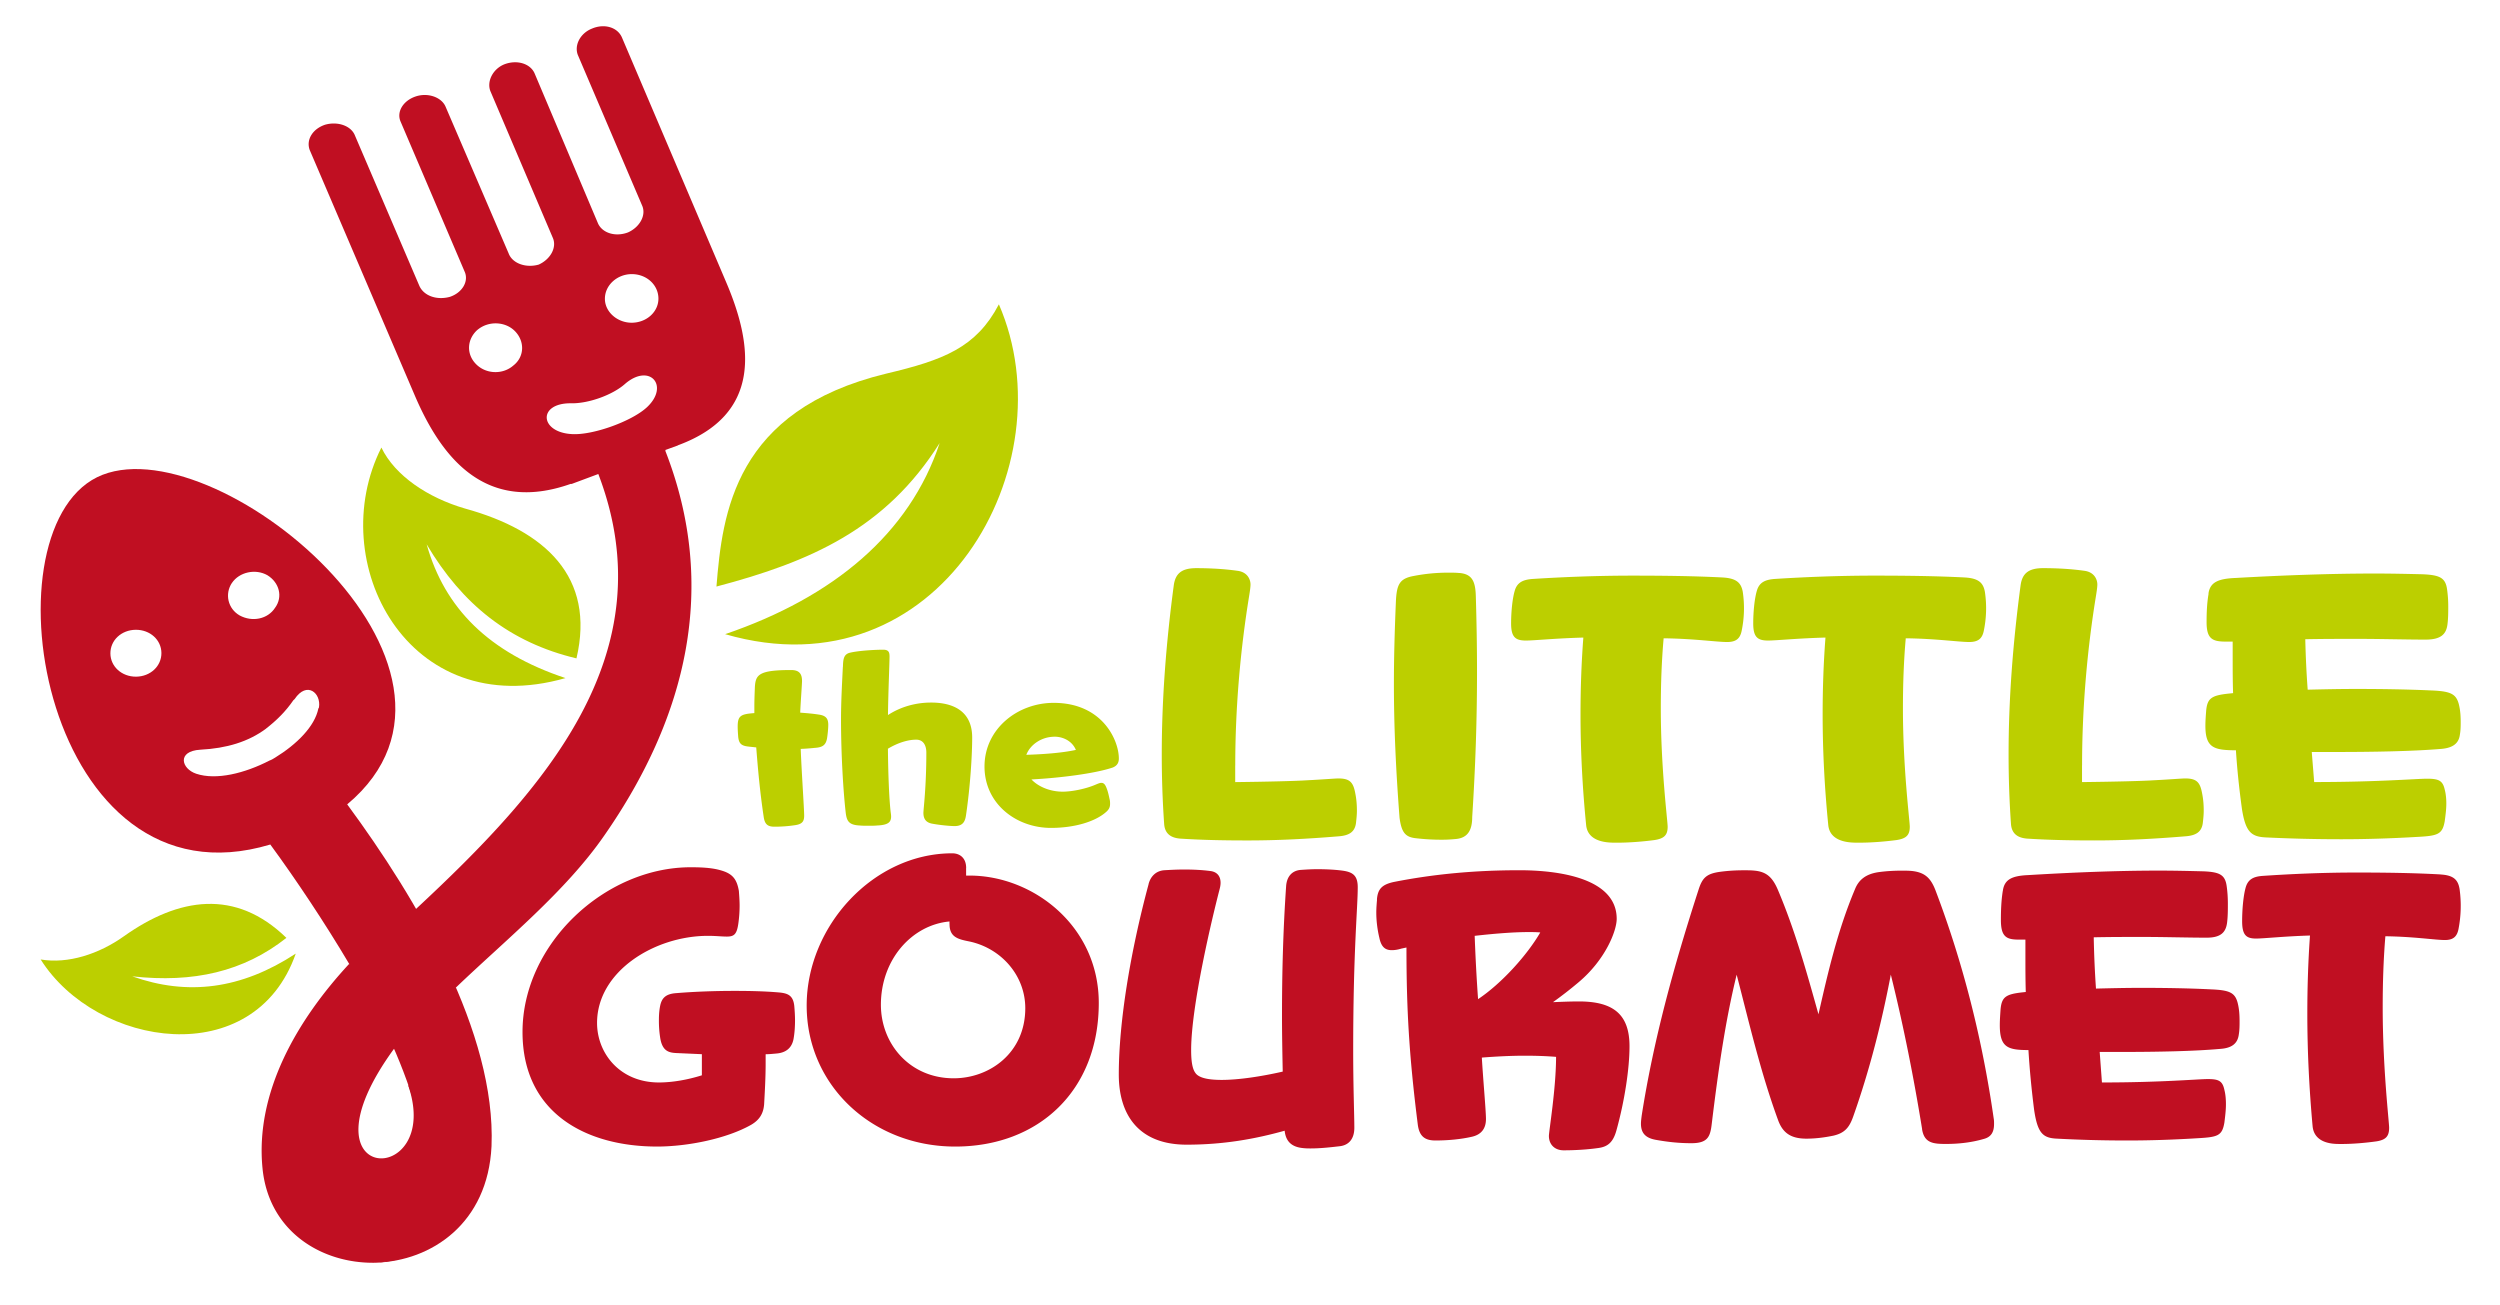 <svg xmlns="http://www.w3.org/2000/svg" id="Layer_1" viewBox="0 0 478.26 249.58"><defs><clipPath id="clippath"><path d="M7.78 5.02h462.97v236.55H7.78z" style="fill:none"/></clipPath><style>.cls-2{fill:#bccf00}.cls-3{fill:#c00f22}</style></defs><g style="clip-path:url(#clippath)"><path d="M422.51 113.59c-.31 1.77-.38 3.62-.38 5.46 0 3.12 1.08 3.69 3.61 3.69h1.38v2.98c0 2.34 0 4.61.08 6.88l-.69.07c-3.38.35-4.23.85-4.46 3.27-.08 1.06-.15 1.99-.15 2.91 0 4.19 1.61 4.68 5.84 4.68.23 3.62.62 7.31 1.15 11.21.69 4.4 1.77 5.32 4.53 5.46 4.38.21 9.22.35 14.44.35 4.53 0 9.29-.14 14.29-.43 4.15-.21 5.07-.43 5.53-2.98.15-1.14.31-2.27.31-3.41 0-.92-.08-1.85-.31-2.7-.38-1.7-1.15-2.06-3.38-2.06-2 0-9.53.64-21.59.64l-.46-5.75h4.3c7.61 0 14.9-.14 20.2-.57 2.3-.14 3.61-.92 3.84-2.77.15-.85.15-1.63.15-2.41 0-1.21-.08-2.34-.38-3.48-.54-1.92-1.61-2.41-5.38-2.55-4.69-.21-9.53-.28-14.29-.28-3.15 0-6.22.07-9.22.14-.23-3.12-.38-6.24-.46-9.65 3.3-.07 6.68-.07 9.99-.07 4.61 0 9.06.14 13.06.14 2.92 0 3.92-1.06 4.15-2.91.15-1.14.15-2.34.15-3.48s-.08-2.2-.23-3.27c-.31-2.2-1.46-2.7-4.69-2.84-3-.07-5.99-.14-9.14-.14-8.6 0-17.74.35-26.66.85-3.23.14-4.84.78-5.15 2.98m-24.18 32.9c0-11.57 1.08-22.71 2.61-32.15.15-.92.31-1.92.31-2.48 0-.99-.61-2.41-2.54-2.63-2.46-.35-5.22-.5-7.84-.5-2.84 0-3.99 1.06-4.3 3.27-1.46 10.93-2.3 21.72-2.3 32.36 0 4.47.15 8.94.46 13.34.15 1.92 1.38 2.63 3.07 2.77 4.38.28 8.6.35 12.91.35 5.61 0 11.22-.28 17.28-.78 2.15-.14 3.3-.85 3.46-2.77.08-.71.15-1.42.15-2.13 0-1.14-.08-2.2-.31-3.34-.38-2.06-1-2.84-3.23-2.84-.61 0-3.15.21-5.99.35-2.07.14-7.61.28-13.75.35v-3.19Zm-22.5-35.98c-5.53-.28-11.45-.35-17.21-.35-6.84 0-13.52.28-19.13.64-1.77.14-2.92.64-3.38 2.27-.46 1.56-.69 4.12-.69 6.24 0 2.63.84 3.27 2.84 3.27 1.54 0 5.68-.43 10.98-.57-.38 4.97-.54 9.87-.54 14.69 0 7.1.38 14.19 1.08 21.22.23 2.2 2.07 3.05 4.07 3.26.61.07 1.23.07 1.84.07 2.38 0 4.92-.21 7.14-.5 1.84-.28 2.54-.92 2.54-2.55 0-1.14-1.31-11.14-1.31-22.64 0-4.54.15-9.01.54-13.41 5.84.07 10.14.71 12.14.71 1.69 0 2.46-.64 2.77-2.06a21.217 21.217 0 0 0 .23-7.52c-.31-1.77-1.23-2.63-3.92-2.77m-46.31 0c-5.53-.28-11.45-.35-17.21-.35-6.84 0-13.52.28-19.13.64-1.77.14-2.92.64-3.38 2.27-.46 1.56-.69 4.12-.69 6.24 0 2.63.84 3.27 2.84 3.27 1.54 0 5.68-.43 10.98-.57-.38 4.97-.54 9.87-.54 14.69 0 7.1.38 14.19 1.08 21.22.23 2.2 2.07 3.05 4.07 3.26.61.07 1.23.07 1.84.07 2.38 0 4.92-.21 7.14-.5 1.84-.28 2.54-.92 2.54-2.55 0-1.14-1.31-11.14-1.31-22.64 0-4.54.15-9.01.54-13.41 5.84.07 10.14.71 12.14.71 1.69 0 2.46-.64 2.77-2.06a21.217 21.217 0 0 0 .23-7.52c-.31-1.77-1.23-2.63-3.92-2.77m-50.31-.85c-.69-.07-1.38-.07-2.07-.07-2.3 0-4.46.21-6.68.64-2.69.5-3.23 1.63-3.38 4.9-.23 5.46-.38 10.65-.38 15.68 0 8.37.38 16.54 1.08 25.69.38 2.77 1.08 3.69 3.15 3.9 1.84.21 3.38.28 4.76.28.77 0 1.46 0 2.92-.14 2.07-.21 3.07-1.49 3.07-4.19.62-9.65.92-18.52.92-27.82 0-4.68-.08-9.44-.23-14.48-.08-2.77-.69-4.19-3.15-4.4m-42.87 36.84c0-11.57 1.08-22.71 2.61-32.15.15-.92.31-1.92.31-2.48 0-.99-.61-2.41-2.54-2.63-2.46-.35-5.22-.5-7.84-.5-2.84 0-3.99 1.06-4.3 3.27-1.46 10.93-2.3 21.72-2.3 32.36 0 4.47.15 8.94.46 13.34.15 1.92 1.38 2.63 3.07 2.77 4.38.28 8.6.35 12.91.35 5.61 0 11.22-.28 17.28-.78 2.15-.14 3.3-.85 3.46-2.77.08-.71.15-1.42.15-2.13 0-1.14-.08-2.2-.31-3.34-.38-2.06-1-2.84-3.23-2.84-.61 0-3.15.21-5.99.35-2.07.14-7.61.28-13.75.35v-3.19ZM201.72 140.93c1.57 0 3.34.75 4.1 2.53-2.79.61-6.44.84-9.48.94.76-2.01 2.99-3.46 5.37-3.46m11.06 5.93c1.01-.37 1.27-1.03 1.27-1.78 0-3.42-3.09-10.63-12.47-10.63-6.94 0-13.23 5.01-13.23 12.17s6.08 11.75 12.72 11.75c4.56 0 8.46-1.22 10.49-3 .61-.51.81-.98.81-1.59 0-.28 0-.56-.1-.94-.15-.7-.3-1.4-.56-2.06-.25-.66-.51-1.03-1.01-1.03-.25 0-.61.14-1.06.33-1.93.84-4.61 1.36-6.33 1.36-2.33 0-4.61-.89-5.98-2.34 5.42-.28 12.06-1.12 15.46-2.25m-51.54-19.28c-.15 3.14-.35 6.6-.35 10.02 0 7.07.46 14.09.91 17.98.2 1.5.61 2.25 2.69 2.34.46.05 1.01.05 1.62.05s1.22 0 1.67-.05c2.18-.09 2.69-.66 2.69-1.73 0-.28-.05-.61-.1-.98-.3-2.81-.46-7.21-.51-11.98 1.88-1.12 3.8-1.73 5.42-1.73 1.27 0 1.93.98 1.93 2.48 0 6.65-.56 10.81-.56 11.52 0 1.12.46 1.83 1.62 2.06 1.47.28 3.45.47 4.36.47 1.72 0 2.03-1.08 2.18-2.15.81-5.52 1.17-11.42 1.17-14.79 0-5.99-5.07-6.69-7.85-6.69-2.94 0-5.83.8-8.26 2.39.05-4.31.3-10.02.3-11.19 0-.8-.15-1.31-1.22-1.31-1.67 0-4.71.19-6.28.56-1.32.28-1.37 1.31-1.42 2.76m-20.13 11.44c0 .47.05 1.26.1 1.92.15 1.4.71 1.73 2.13 1.87l1.32.14c.35 4.59.76 8.85 1.42 13.25.2 1.5.81 1.92 2.08 1.92s2.58-.09 3.85-.28c1.42-.19 1.82-.7 1.82-1.83 0-1.31-.51-8.66-.66-12.78.51 0 1.77-.09 2.69-.19 1.47-.09 2.08-.52 2.33-1.73.15-.89.25-2.06.25-2.67 0-1.22-.46-1.78-1.82-1.97-1.22-.19-2.38-.28-3.55-.37.1-2.25.35-5.48.35-6.04 0-1.36-.51-2.11-2.08-2.11-6.18 0-6.79.89-6.94 3.23-.05 1.36-.1 2.53-.1 3.7v1.31c-2.63.19-3.19.51-3.19 2.62" class="cls-2"/><path d="M466.86 167.28c-5.19-.29-10.74-.36-16.15-.36-6.42 0-12.69.29-17.96.65-1.66.14-2.74.65-3.17 2.31-.43 1.59-.65 4.18-.65 6.35 0 2.67.79 3.32 2.67 3.32 1.44 0 5.34-.43 10.31-.58-.36 5.05-.51 10.02-.51 14.93 0 7.21.36 14.42 1.01 21.56.22 2.24 1.95 3.1 3.82 3.32.58.07 1.15.07 1.73.07 2.24 0 4.62-.22 6.71-.51 1.73-.29 2.38-.94 2.38-2.6 0-1.15-1.23-11.32-1.23-23 0-4.61.14-9.16.51-13.63 5.48.07 9.52.72 11.39.72 1.59 0 2.31-.65 2.6-2.09a23.34 23.34 0 0 0 .21-7.64c-.29-1.8-1.15-2.67-3.68-2.81m-83.71 3.16c-.29 1.8-.36 3.68-.36 5.55 0 3.17 1.01 3.75 3.39 3.75h1.3v3.03c0 2.38 0 4.69.07 6.99l-.65.07c-3.17.36-3.97.87-4.18 3.32-.07 1.08-.14 2.02-.14 2.96 0 4.25 1.51 4.76 5.48 4.76.22 3.68.58 7.43 1.08 11.39.65 4.47 1.66 5.41 4.25 5.55 4.11.22 8.65.36 13.56.36 4.26 0 8.73-.14 13.41-.43 3.89-.22 4.76-.43 5.19-3.03.14-1.15.29-2.31.29-3.46 0-.94-.07-1.87-.29-2.74-.36-1.73-1.08-2.09-3.17-2.09-1.87 0-8.94.65-20.26.65l-.43-5.84h4.04c7.14 0 13.99-.14 18.97-.58 2.16-.14 3.39-.94 3.61-2.81.14-.86.14-1.66.14-2.45 0-1.23-.07-2.38-.36-3.53-.51-1.95-1.51-2.45-5.05-2.6-4.4-.22-8.94-.29-13.41-.29-2.96 0-5.84.07-8.65.14-.22-3.17-.36-6.35-.43-9.81 3.1-.07 6.27-.07 9.37-.07 4.33 0 8.51.14 12.26.14 2.74 0 3.68-1.08 3.89-2.96.14-1.15.14-2.38.14-3.53s-.07-2.24-.22-3.32c-.29-2.24-1.37-2.74-4.4-2.88-2.81-.07-5.62-.14-8.58-.14-8.08 0-16.66.36-25.02.86-3.03.14-4.54.79-4.83 3.03m-15.45 45.59c.43 2.67 2.16 2.81 4.61 2.81s4.9-.29 7.14-.94c1.44-.36 2.02-1.3 2.02-2.88 0-.36 0-.72-.07-1.08-2.16-15.07-5.84-29.64-11.03-43.34-.94-2.6-2.09-3.68-4.54-3.97-.65-.07-1.3-.07-2.02-.07-1.37 0-2.89.07-4.47.29-2.38.36-3.75 1.44-4.47 3.25-3.32 7.86-5.19 16.01-6.99 23.94-2.31-8.29-4.54-16.23-7.79-23.87-1.08-2.52-2.31-3.39-4.4-3.61-.65-.07-1.37-.07-2.09-.07-1.44 0-2.88.07-4.54.29-2.6.36-3.39 1.15-4.11 3.39-4.83 14.93-8.65 28.92-10.89 43.27-.07.58-.14 1.08-.14 1.51 0 1.8.86 2.74 2.81 3.1 2.02.36 4.18.65 6.85.65 3.17 0 3.61-1.3 3.89-3.75 1.3-10.74 2.67-19.98 4.76-28.49 2.45 9.45 4.62 18.82 7.93 27.84.87 2.38 2.38 3.53 5.41 3.53 1.73 0 3.46-.22 5.19-.58 2.16-.5 3.03-1.59 3.75-3.61 3.17-8.94 5.48-18.1 7.21-27.19 2.45 9.88 4.4 19.76 5.99 29.57m-85.6-36.99c3.82-.43 7.43-.72 10.24-.72.79 0 1.59 0 2.31.07-2.45 4.25-7.36 9.74-11.9 12.76-.29-4.04-.5-8.08-.65-12.12m-18.68-6.91c-.07.79-.14 1.66-.14 2.45 0 1.66.22 3.32.58 4.83.36 1.73 1.08 2.38 2.38 2.38.5 0 1.08-.07 1.8-.29l1.01-.22c0 11.83.5 20.62 2.16 33.82.29 2.38 1.44 3.1 3.39 3.1 2.31 0 4.83-.22 6.99-.72 1.87-.43 2.67-1.66 2.67-3.39 0-1.59-.58-8-.79-11.75 2.81-.22 5.63-.36 8.29-.36 2.02 0 4.04.07 5.91.22 0 6.06-1.37 14.21-1.37 15.14 0 1.59 1.08 2.74 2.81 2.74 2.16 0 4.54-.14 6.56-.43 1.8-.22 2.88-1.01 3.53-3.32 1.59-5.7 2.52-11.9 2.52-16.15 0-5.99-2.96-8.58-9.66-8.58-1.66 0-3.32.07-4.98.14a76.78 76.78 0 0 0 4.83-3.75c5.19-4.33 7.36-9.88 7.36-12.19 0-7.93-11.47-9.3-18.61-9.3-8.44 0-16.3.72-24.01 2.24-2.31.5-3.1 1.37-3.25 3.39m-43.68-2.96c-3.53 13.12-5.7 26.47-5.7 36.42 0 7.72 3.82 13.41 12.98 13.41 7.07 0 13.05-1.08 18.75-2.67.22 2.09 1.37 3.1 3.46 3.32.65.07 1.01.07 1.51.07 1.87 0 3.82-.22 5.62-.43 1.73-.22 2.74-1.44 2.74-3.53 0-2.38-.22-7.72-.22-14.78 0-19.18.87-27.19.87-31.22 0-2.24-.94-2.89-2.81-3.17-1.59-.22-3.32-.29-4.98-.29-1.08 0-2.16.07-3.17.14-1.51.14-2.6 1.15-2.74 3.1-.58 8.44-.79 16.66-.79 24.74 0 3.61.07 7.14.14 10.74-4.11.94-8.44 1.59-11.68 1.59-2.52 0-4.4-.36-5.05-1.37-.58-.79-.79-2.31-.79-4.33 0-8.44 3.97-25.1 5.41-30.65.14-.5.22-.94.22-1.37 0-1.3-.72-2.09-1.95-2.24-1.66-.22-3.39-.29-5.05-.29-1.3 0-2.6.07-3.82.14-1.59.14-2.6 1.23-2.96 2.67m-38.07 7.64c0 2.52 1.66 2.89 3.82 3.32 6.06 1.3 10.67 6.49 10.67 12.76 0 8.58-6.85 13.41-13.7 13.41-8.37 0-13.92-6.56-13.92-14.06 0-8.73 5.99-15.29 13.12-15.94v.5Zm3.18-10.74c0-1.87-1.15-2.81-2.67-2.81-15.07 0-27.84 13.92-27.84 29.13s12.48 26.97 28.41 26.97 27.47-10.67 27.47-27.47c0-14.71-12.55-24.37-24.73-24.37h-.65v-1.44Zm-35.91 23.8c-2.52-.22-5.41-.29-8.37-.29-3.75 0-7.72.14-11.18.43-2.09.14-2.81 1.01-3.1 2.52-.22 1.15-.22 2.24-.22 2.81 0 1.01.07 2.02.22 3.03.36 2.67 1.59 3.03 3.1 3.1l4.9.22v4.04c-2.74.86-5.63 1.37-8.22 1.37-7.5 0-11.83-5.62-11.83-11.39 0-9.88 11.03-16.66 21.2-16.66 1.59 0 2.6.14 3.61.14 1.37 0 1.95-.36 2.24-2.67.14-1.01.22-2.16.22-3.24 0-.94-.07-1.87-.14-2.81-.36-2.09-1.08-3.17-3.03-3.82-1.73-.58-3.68-.72-6.2-.72-16.44 0-32.16 14.71-32.16 31.51 0 15.65 12.33 21.92 25.74 21.92 5.84 0 13.34-1.51 18.03-4.18 1.59-.94 2.31-2.16 2.45-3.89.14-2.52.29-5.19.29-7.86v-1.73c.58 0 1.37-.07 2.09-.14 1.66-.14 2.88-.94 3.24-2.74.22-1.23.29-2.45.29-3.61 0-.94-.07-1.95-.14-2.74-.22-2.09-1.3-2.45-3.03-2.6M120.8 52.44c2.86-.03 5.14 2.03 5.16 4.66.02 2.52-2.22 4.61-5.08 4.64-2.74.02-5.14-2.03-5.16-4.55-.02-2.63 2.34-4.72 5.08-4.75m-1.24 21.01c4.73-4.09 8.58.36 4.21 4.45-2.83 2.65-10.2 5.34-14.25 5.15-6.32-.27-6.72-5.96-.29-5.9 3.33.08 7.97-1.6 10.33-3.7m-28.2-10.36c2.13-1.77 5.35-1.58 7.15.26 1.92 1.96 1.83 4.91-.3 6.57-2.01 1.77-5.23 1.69-7.15-.27-1.92-1.95-1.71-4.8.3-6.57m17.76 29.5h.24l5.1-1.9c13.17 34.45-10.43 60.47-34.89 83.22-5.16 9.56-1.42 14.45 7.64 15.03 9.57-9.16 20.93-18.34 28.34-29.02 15.88-22.78 21.86-47.67 11.75-73.61v-.22l2.14-.78s.12 0 .24-.11c16.15-5.94 14.37-19.16 9.26-31.15L118.98 7.17c-.85-1.96-3.36-2.71-5.73-1.7-2.26.89-3.43 3.2-2.7 5.06l12.28 28.77c.85 1.85-.44 4.16-2.69 5.16-2.37.9-4.88.15-5.73-1.7l-12.16-28.77c-.85-1.85-3.36-2.59-5.73-1.7-2.26.89-3.43 3.31-2.7 5.16l11.92 28.01c.85 1.86-.44 4.16-2.69 5.16-2.38.68-5-.18-5.74-2.13L85.27 20.48c-.73-1.85-3.36-2.82-5.74-2.03-2.37.79-3.67 2.88-2.93 4.73l12.28 28.77c.85 1.85-.44 4.05-2.82 4.84-2.5.68-5-.18-5.85-2.14L67.93 25.99c-.73-1.96-3.36-2.81-5.74-2.13-2.37.79-3.67 2.87-2.94 4.84l20.06 46.86c5.11 11.99 13.54 22.75 29.81 17.03M78.08 207.6c7.65 3.54 12.13 11.38 10.53 19.05-1.72 8.11-6.19 14.28-16.79 14.92-10.24.2-20.42-5.95-21.6-18.08-1.44-14.54 6.66-28.39 16.57-39.09 5.5 2.8 10.89 5.7 8.6 16.22-19.42 26.64 9.52 26.72 2.68 6.98" class="cls-3"/><path d="M25.96 120.48c2.74-.02 4.9 1.92 4.92 4.44.02 2.51-2.1 4.5-4.84 4.53-2.74.02-4.9-1.93-4.92-4.44-.02-2.52 2.1-4.5 4.84-4.53m18.41-8.96c1.41-2.09 4.5-2.77 6.78-1.48 2.28 1.4 3.01 4.13 1.48 6.22-1.41 2.2-4.38 2.78-6.78 1.48-2.27-1.3-2.89-4.13-1.48-6.23m6.55 27.85c2.01-1.55 3.78-3.32 5.2-5.4l.12-.11.12-.11c2.35-3.52 5.11-1.14 4.66 1.6l-.12.22c-.69 3.4-4.11 6.82-8.26 9.37-.35.22-.71.44-1.07.56-4.74 2.45-10.21 3.81-14.03 2.53-2.87-.96-3.73-4.34.8-4.6 5-.26 9.16-1.5 12.59-4.05m.78 22.19c4.94 6.74 10.38 14.9 15.09 22.84 3.26 5.33 6.05 10.67 8.24 15.46 8.02 17.98 11.91 40.48-3.21 41.7 10.72-.31 21.5-7.52 22.2-22.29.88-21.67-14.23-47.24-27.61-65.39 31.46-26.31-26.01-73.28-47.84-62.59-22.06 10.91-9.99 83.22 33.13 70.27" class="cls-3"/><path d="M81.62 104.13c3.44 12.24 11.9 20.72 26.56 25.59-30.18 8.66-46.25-22.26-35.22-44.1 2.61 5.41 8.94 9.61 15.98 11.66 15.36 4.23 25 13.09 21.34 28.67-12.72-3.03-21.84-10.29-28.66-21.82M25.3 186.78c10.56 3.75 20.82 2.5 31.28-4.35-7.92 22.66-38.13 18.03-48.8 1.12 5.21.89 11.15-1.03 15.94-4.45 10.46-7.42 21.35-9.15 31.07.32-8.19 6.47-17.8 8.65-29.48 7.36M179.76 84.76c-5.75 17.36-20.34 29.5-41.04 36.56 40.93 11.87 65.75-32.34 52.37-63.1-4.34 8.3-10.63 10.67-21.57 13.26-28.99 7.02-31.33 26.66-32.46 40.73 17.95-4.73 32.36-11.03 42.69-27.44" class="cls-2"/></g></svg>